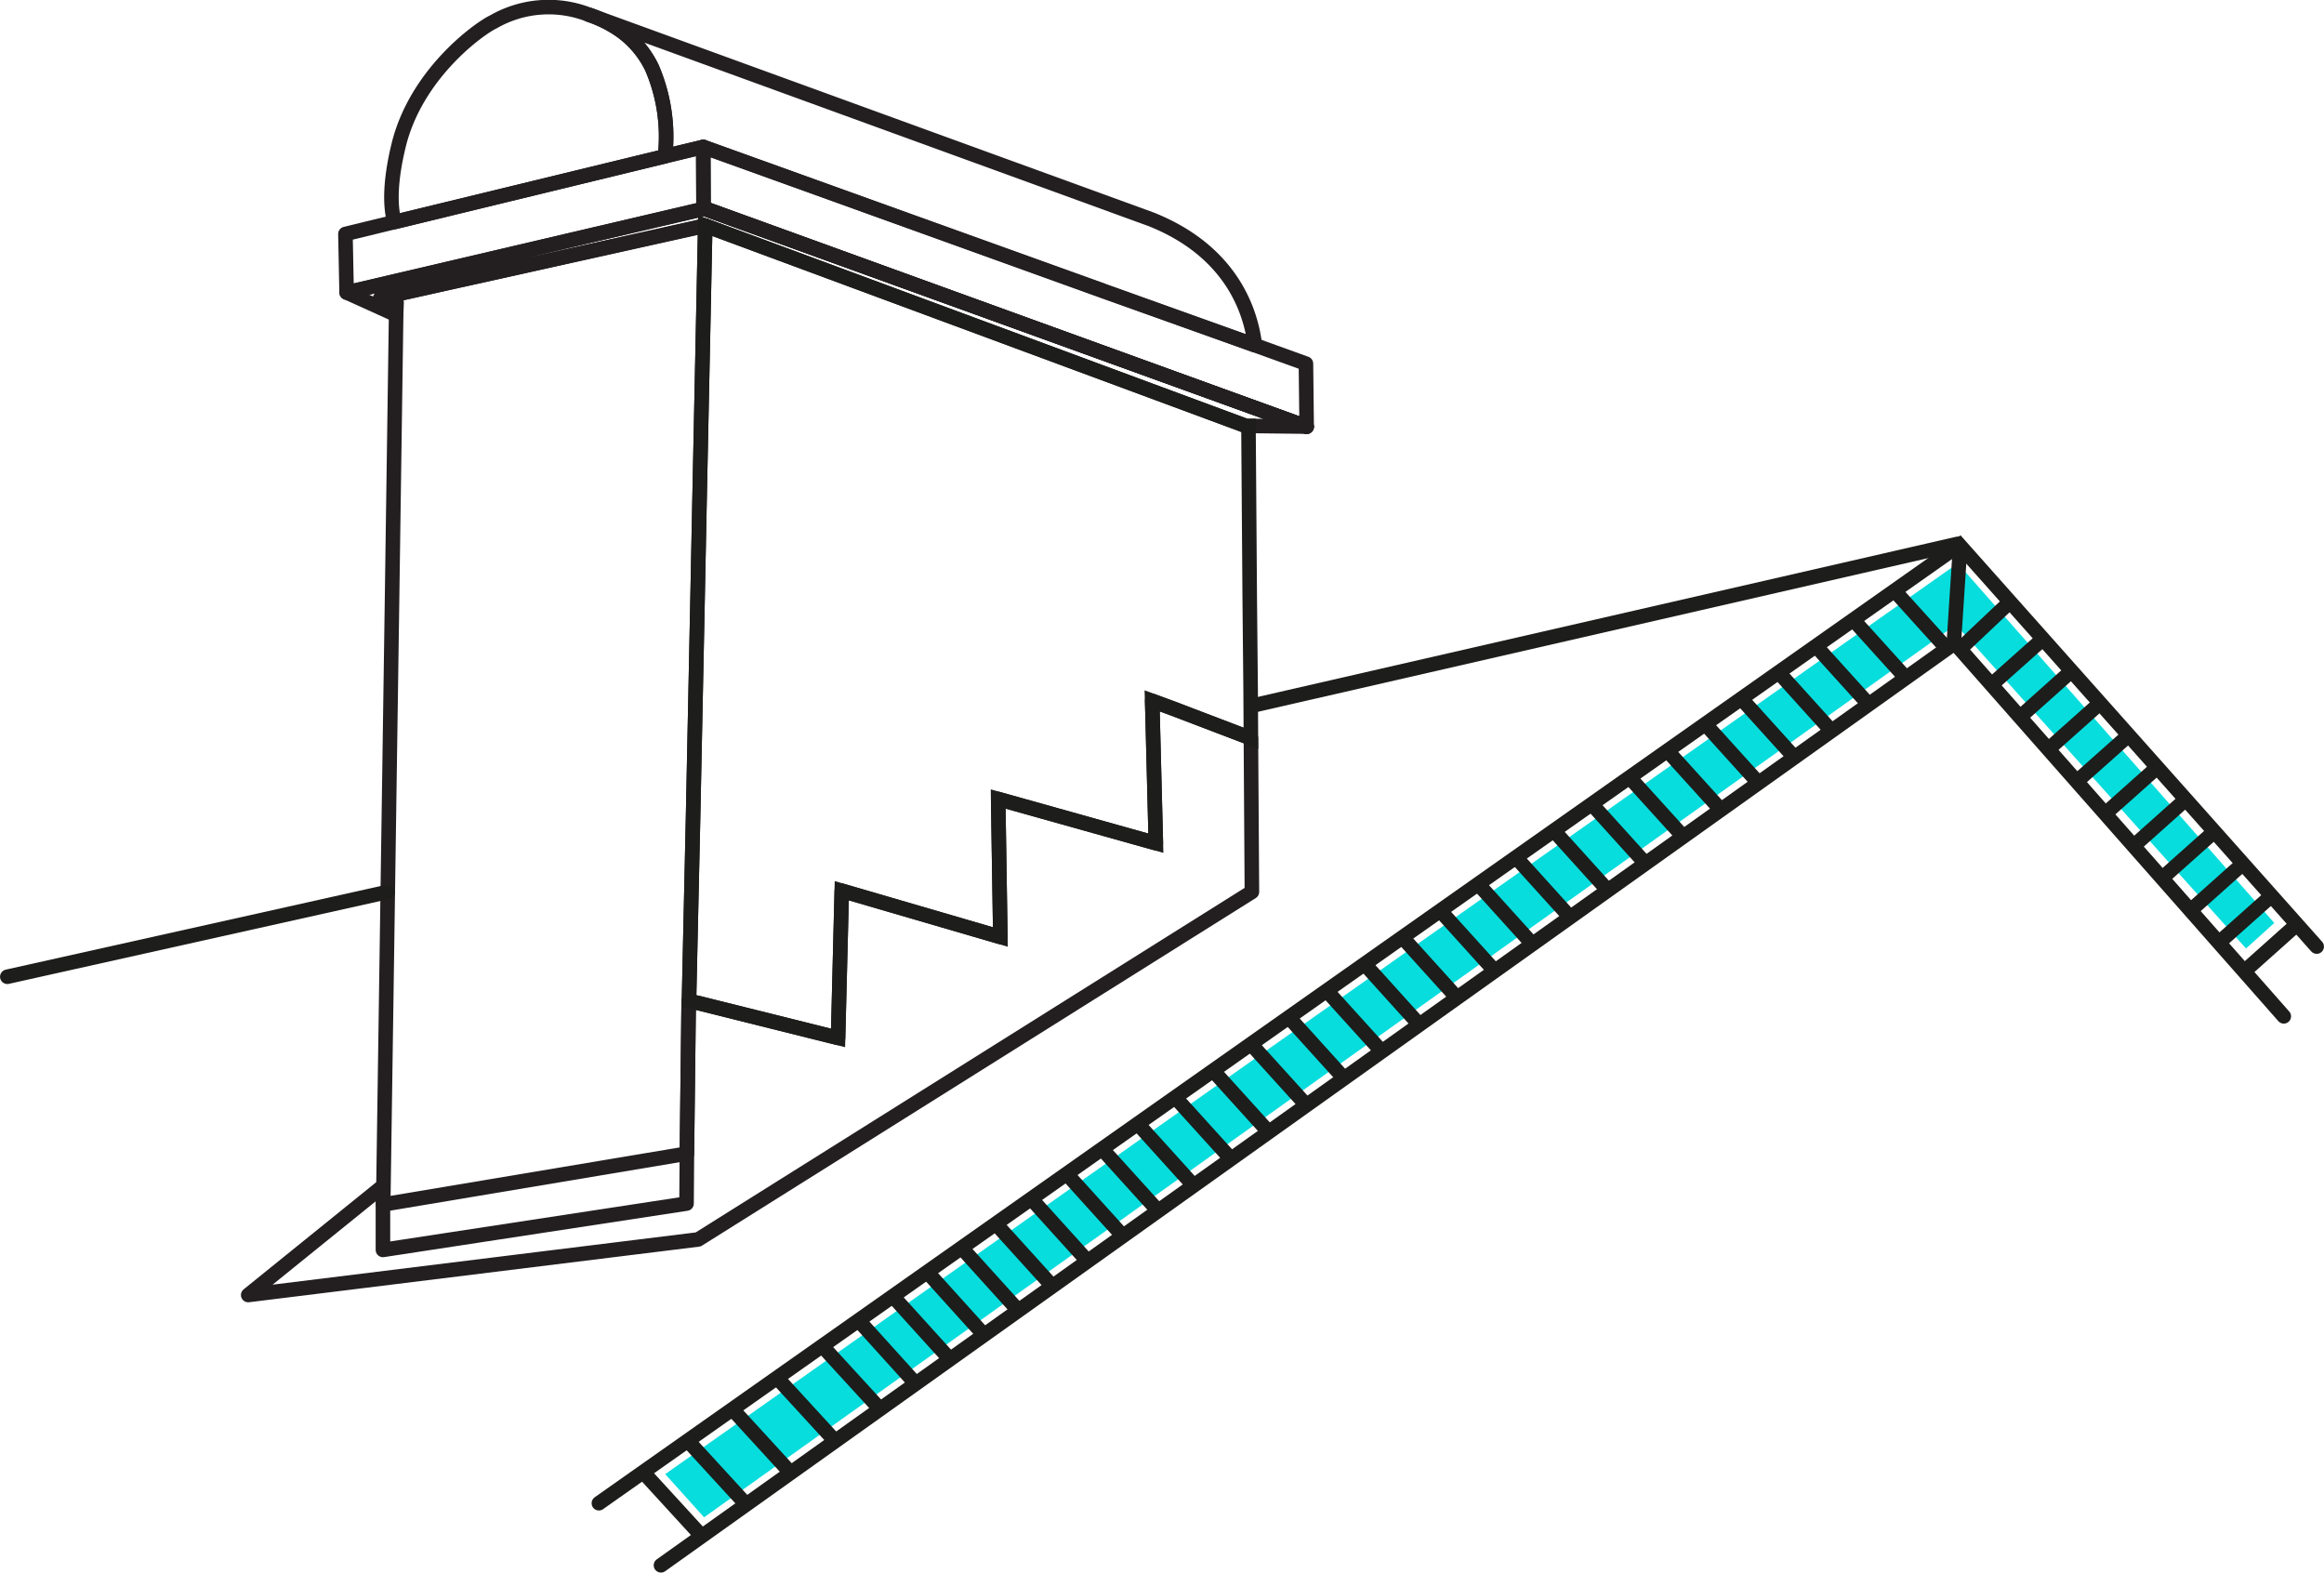 <svg xmlns="http://www.w3.org/2000/svg" viewBox="0 0 257.2 174.03"><defs><style>.cls-1,.cls-3,.cls-4{fill:none;stroke-width:1.61px;}.cls-1{stroke:#231f20;stroke-linejoin:round;}.cls-2{fill:#07dddd;}.cls-3,.cls-4{stroke:#1d1d1b;stroke-miterlimit:10;}.cls-3{stroke-linecap:round;}</style></defs><title>Asset 21</title><g id="Layer_2" data-name="Layer 2"><g id="Lager_1" data-name="Lager 1"><polygon class="cls-1" points="77.95 23.09 38.36 32.38 38.23 25.89 43.65 24.57 73.6 17.29 77.83 16.26 77.86 23.07 77.95 23.09"/><path class="cls-1" d="M73.6,17.29,43.65,24.57c-.53-1.87-.45-4.71.46-8.46,1.94-8,9-13,10.51-13.7a12.23,12.23,0,0,1,10.56-.78A13.88,13.88,0,0,1,68.41,3.2a10.78,10.78,0,0,1,3.74,4.31A19.25,19.25,0,0,1,73.6,17.29Z"/><path class="cls-1" d="M138.88,38.2l-16.83-6h0L77.83,16.26l-4.23,1a19.25,19.25,0,0,0-1.45-9.78A10.78,10.78,0,0,0,68.41,3.2a13.88,13.88,0,0,0-3.23-1.57v0l62.19,22.63C136.44,27.86,138.46,34.65,138.88,38.2Z"/><polygon class="cls-1" points="144.61 47.22 78.03 23.08 77.95 23.09 77.86 23.07 77.83 16.26 122.04 32.15 122.05 32.16 138.88 38.2 144.53 40.24 144.61 47.22"/><polygon class="cls-1" points="144.61 47.22 77.95 23.09 78.03 23.08 144.61 47.22"/><polygon class="cls-1" points="138.55 98.7 77.27 137.16 27.47 143.31 42.38 131.26 42.38 138.32 75.98 133.19 76.02 127.66 76.22 110.75 76.25 110.79 77.24 110.99 92.75 114.86 93.16 98.57 110.71 103.69 110.47 88.42 127.92 93.31 127.55 78.91 127.51 77.56 129.79 78.4 138.44 81.7 138.55 98.7"/><polygon class="cls-1" points="78.02 24.97 77.51 25.11 77.51 25.07 78.02 24.97"/><polygon class="cls-1" points="78.05 24.97 77.41 55.8 77.2 66.25 76.7 90.59 76.25 110.79 76.22 110.75 76.02 127.66 42.41 133.29 42.92 98.33 43.39 66.25 43.84 34.85 43.87 33.49 43.87 32.58 77.51 25.11 78.02 24.97 78.05 24.97"/><polygon class="cls-1" points="144.59 47.21 138.75 47.14 137.9 47.14 78.05 24.97 78.02 24.97 77.51 25.07 43.87 32.58 42.07 33.02 43.87 33.49 43.84 34.85 38.37 32.37 77.95 23.11 144.59 47.21"/><polygon class="cls-1" points="144.61 47.22 77.95 23.09 78.03 23.08 144.61 47.22"/><polygon class="cls-2" points="251.7 102.14 248.57 104.96 216.47 69.13 77.92 167.91 73.62 163.13 216.67 62.34 251.7 102.14"/><polyline class="cls-3" points="66.28 166.35 216.85 60.31 256.39 104.75"/><polyline class="cls-3" points="73.15 173.22 216.33 71.17 252.75 112.47"/><line class="cls-3" x1="42.91" y1="98.7" x2="0.81" y2="108.09"/><polygon class="cls-3" points="129.79 78.4 127.51 77.56 127.55 78.91 127.92 93.31 110.47 88.42 110.71 103.69 93.16 98.57 92.75 114.86 77.24 110.99 76.25 110.79 76.7 90.59 77.2 66.25 77.41 55.8 78.05 24.97 137.9 47.14 138.17 47.14 138.31 66.25 138.41 76.43 138.44 81.7 129.79 78.4"/><line class="cls-3" x1="216.69" y1="60.18" x2="138.55" y2="78.1"/><line class="cls-4" x1="71.07" y1="162.79" x2="77.73" y2="170.06"/><line class="cls-4" x1="76.11" y1="159.43" x2="82.77" y2="166.69"/><line class="cls-4" x1="81.16" y1="156.06" x2="87.82" y2="163.33"/><line class="cls-4" x1="86.21" y1="152.7" x2="92.87" y2="159.96"/><line class="cls-4" x1="90.98" y1="148.93" x2="97.64" y2="156.2"/><line class="cls-4" x1="95.05" y1="146.16" x2="101.21" y2="152.97"/><line class="cls-4" x1="98.99" y1="143.64" x2="105.15" y2="150.44"/><line class="cls-4" x1="102.93" y1="141.11" x2="109.08" y2="147.92"/><line class="cls-4" x1="106.58" y1="138.26" x2="112.74" y2="145.07"/><line class="cls-4" x1="110.23" y1="135.45" x2="116.39" y2="142.25"/><line class="cls-4" x1="114.08" y1="132.61" x2="120.24" y2="139.42"/><line class="cls-4" x1="117.93" y1="129.77" x2="124.09" y2="136.58"/><line class="cls-4" x1="121.78" y1="126.94" x2="127.94" y2="133.74"/><line class="cls-4" x1="125.84" y1="124.28" x2="131.99" y2="131.08"/><line class="cls-4" x1="130.14" y1="121.52" x2="136.3" y2="128.32"/><line class="cls-4" x1="134.3" y1="118.53" x2="140.46" y2="125.33"/><line class="cls-4" x1="138.45" y1="115.54" x2="144.61" y2="122.34"/><line class="cls-4" x1="142.61" y1="112.55" x2="148.76" y2="119.35"/><line class="cls-4" x1="146.76" y1="109.56" x2="152.92" y2="116.36"/><line class="cls-4" x1="150.92" y1="106.57" x2="157.07" y2="113.38"/><line class="cls-4" x1="155.07" y1="103.58" x2="161.23" y2="110.39"/><line class="cls-4" x1="159.22" y1="100.59" x2="165.38" y2="107.4"/><line class="cls-4" x1="163.38" y1="97.6" x2="169.54" y2="104.41"/><line class="cls-4" x1="167.53" y1="94.61" x2="173.69" y2="101.42"/><line class="cls-4" x1="171.69" y1="91.62" x2="177.85" y2="98.43"/><line class="cls-4" x1="175.84" y1="88.63" x2="182" y2="95.44"/><line class="cls-4" x1="180" y1="85.65" x2="186.16" y2="92.45"/><line class="cls-4" x1="184.15" y1="82.66" x2="190.31" y2="89.46"/><line class="cls-4" x1="188.31" y1="79.67" x2="194.46" y2="86.47"/><line class="cls-4" x1="192.59" y1="77.18" x2="198.75" y2="83.99"/><line class="cls-4" x1="196.72" y1="74.27" x2="202.87" y2="81.08"/><line class="cls-4" x1="200.85" y1="71.36" x2="207" y2="78.16"/><line class="cls-4" x1="204.97" y1="68.44" x2="211.13" y2="75.25"/><line class="cls-4" x1="209.56" y1="65.25" x2="215.72" y2="72.06"/><line class="cls-4" x1="216.94" y1="60.33" x2="216.22" y2="71.35"/><line class="cls-4" x1="222.45" y1="66.6" x2="216.98" y2="71.77"/><line class="cls-4" x1="226.05" y1="70.74" x2="220.43" y2="75.75"/><line class="cls-4" x1="229.18" y1="74.32" x2="223.56" y2="79.34"/><line class="cls-4" x1="232.31" y1="77.9" x2="226.68" y2="82.92"/><line class="cls-4" x1="235.44" y1="81.49" x2="229.81" y2="86.5"/><line class="cls-4" x1="238.57" y1="85.07" x2="232.94" y2="90.09"/><line class="cls-4" x1="241.69" y1="88.65" x2="236.07" y2="93.67"/><line class="cls-4" x1="244.82" y1="92.24" x2="239.2" y2="97.25"/><line class="cls-4" x1="247.95" y1="95.82" x2="242.33" y2="100.84"/><line class="cls-4" x1="251.26" y1="99.24" x2="245.63" y2="104.26"/><line class="cls-4" x1="254.08" y1="102.4" x2="248.46" y2="107.42"/></g></g></svg>